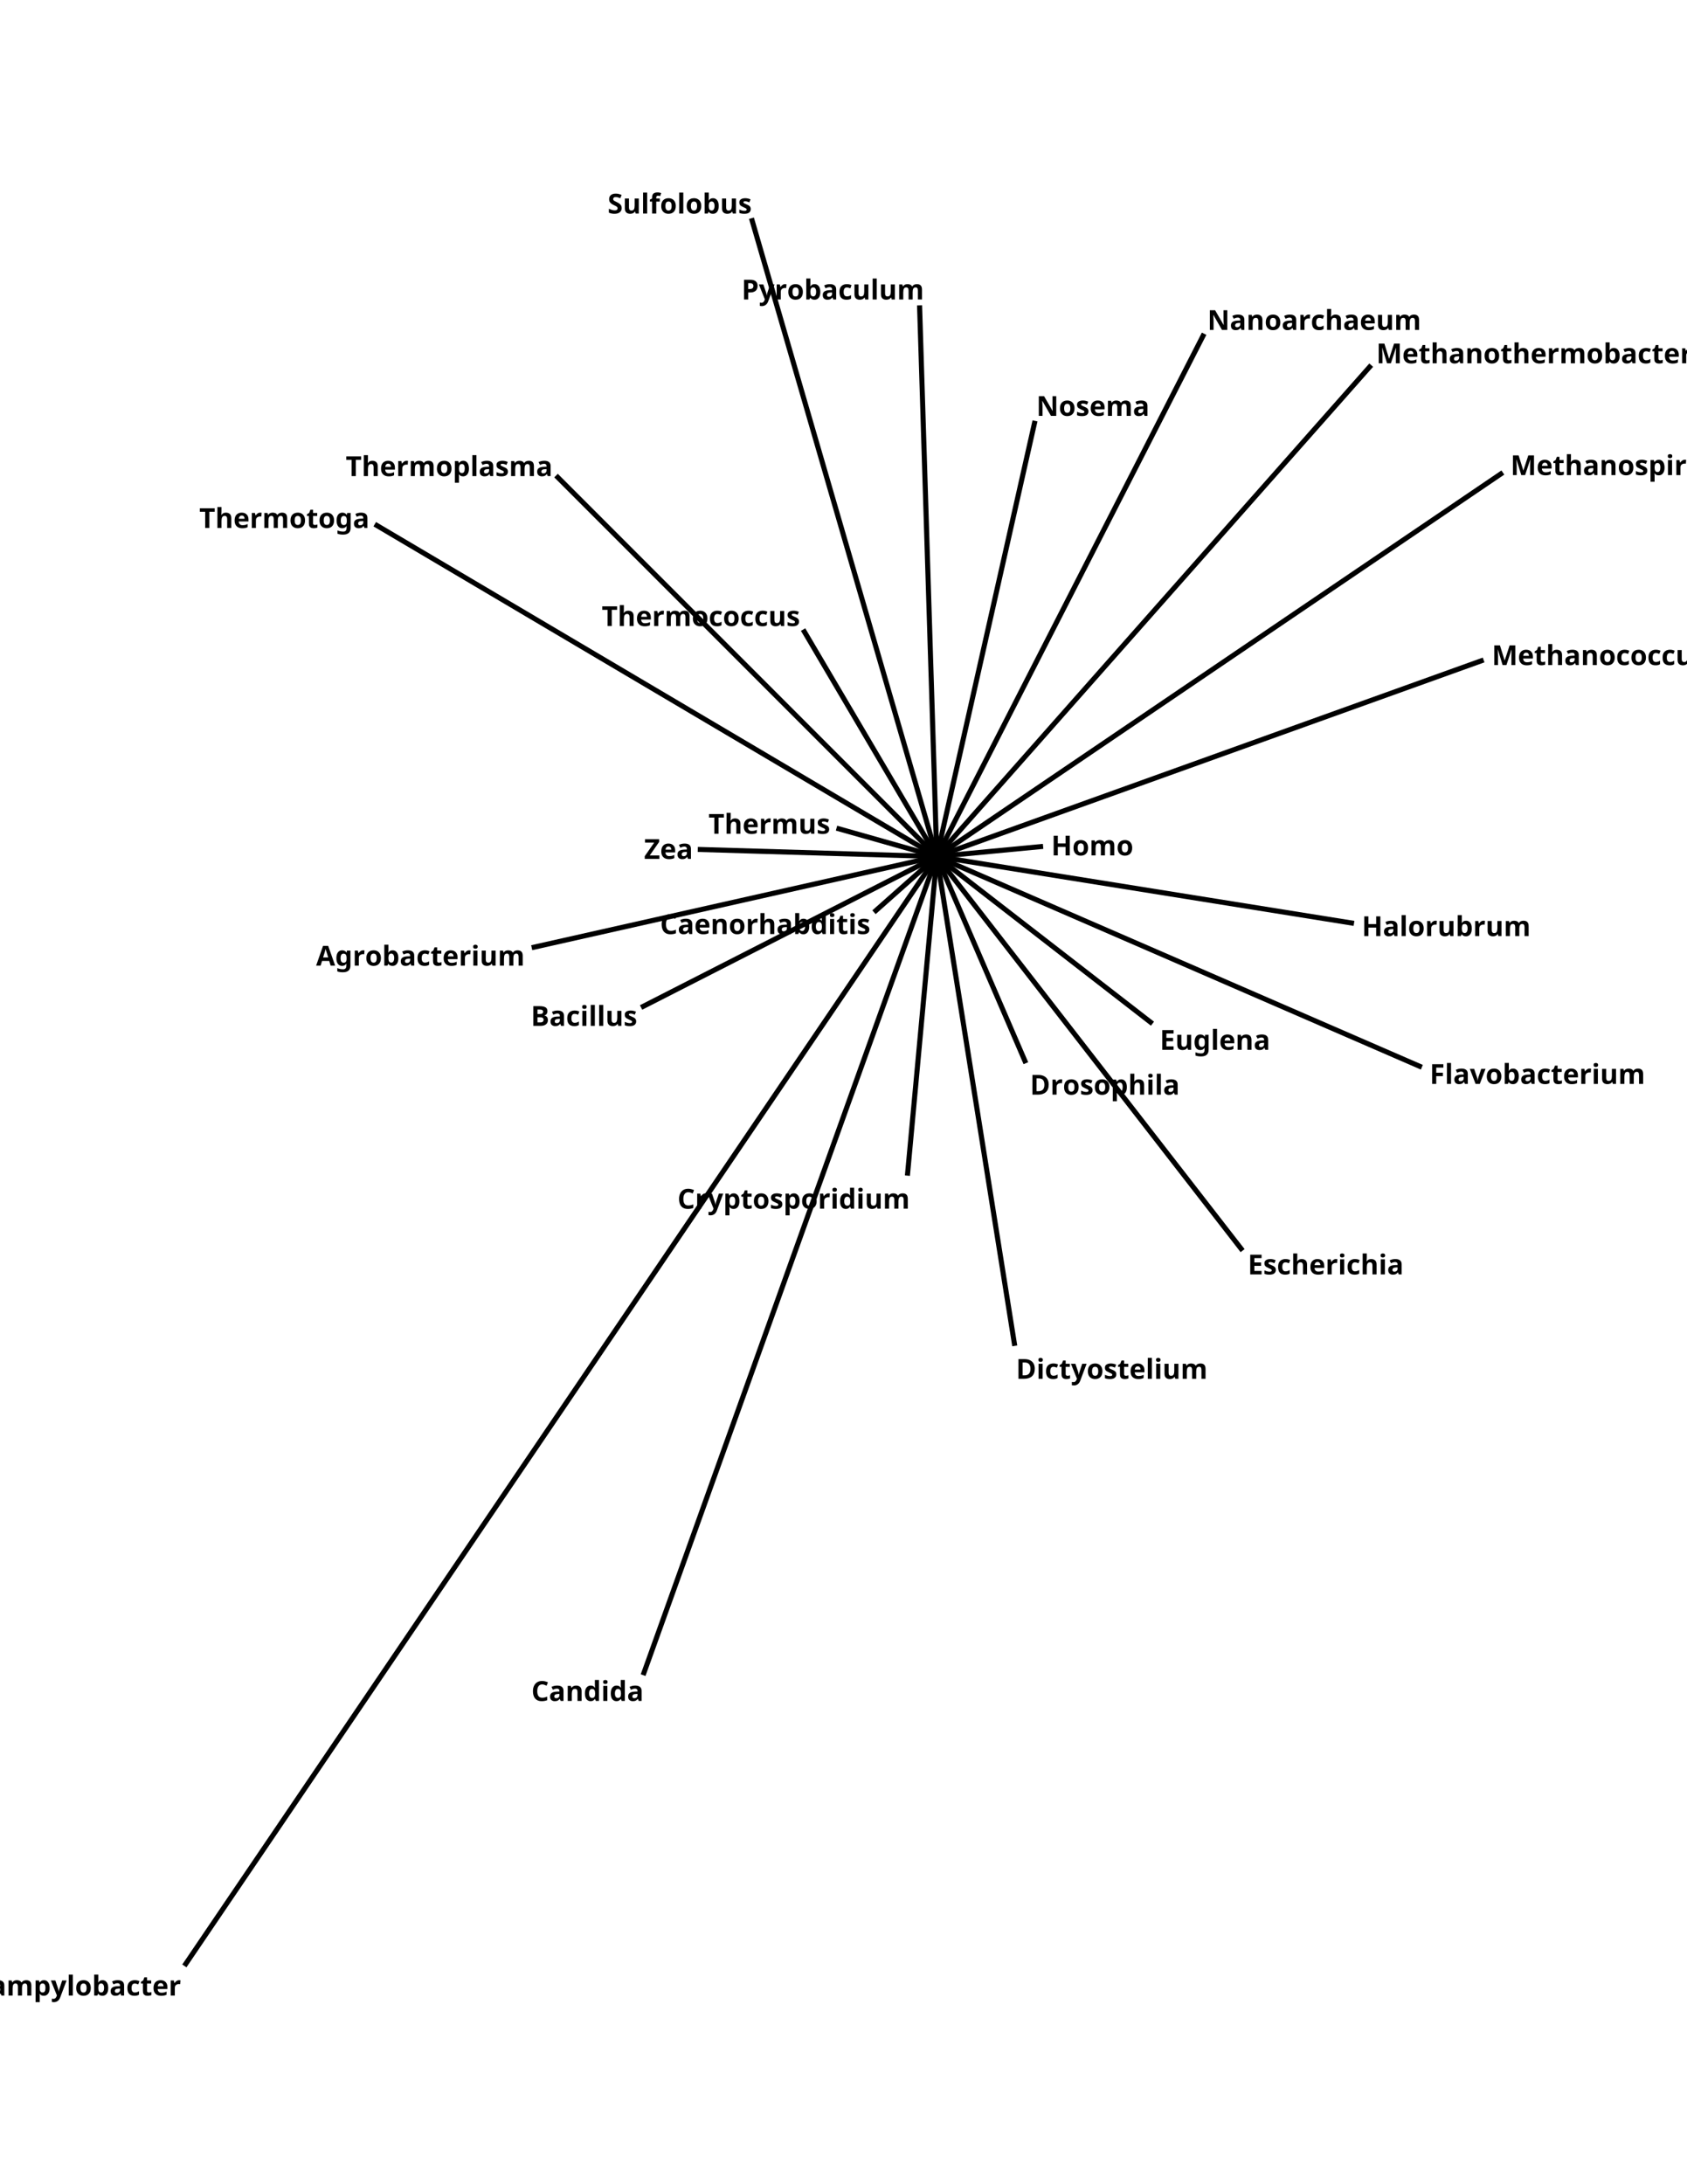 <?xml version="1.0" encoding="UTF-8"?>
<svg xmlns="http://www.w3.org/2000/svg" xmlns:xlink="http://www.w3.org/1999/xlink" width="612" height="792" viewBox="0 0 612 792">
<defs>
<g>
<g id="glyph-0-0">
<path d="M 5.266 0 L 4.75 -1.703 L 2.156 -1.703 L 1.625 0 L 0 0 L 2.516 -7.172 L 4.375 -7.172 L 6.906 0 Z M 3.875 -4.625 C 3.832 -4.738 3.785 -4.879 3.734 -5.047 C 3.68 -5.223 3.629 -5.398 3.578 -5.578 C 3.523 -5.766 3.484 -5.926 3.453 -6.062 C 3.422 -5.926 3.375 -5.758 3.312 -5.562 C 3.258 -5.363 3.207 -5.176 3.156 -5 C 3.102 -4.82 3.066 -4.695 3.047 -4.625 L 2.531 -2.969 L 4.391 -2.969 Z M 3.875 -4.625 "/>
</g>
<g id="glyph-0-1">
<path d="M 2.547 -5.562 C 3.223 -5.562 3.75 -5.297 4.125 -4.766 L 4.172 -4.766 L 4.297 -5.453 L 5.547 -5.453 L 5.547 0.016 C 5.547 0.797 5.316 1.391 4.859 1.797 C 4.398 2.203 3.719 2.406 2.812 2.406 C 2.426 2.406 2.066 2.379 1.734 2.328 C 1.41 2.285 1.094 2.203 0.781 2.078 L 0.781 0.891 C 1.457 1.172 2.164 1.312 2.906 1.312 C 3.676 1.312 4.062 0.895 4.062 0.062 L 4.062 -0.047 C 4.062 -0.148 4.066 -0.258 4.078 -0.375 C 4.086 -0.5 4.094 -0.609 4.094 -0.703 L 4.062 -0.703 C 3.875 -0.422 3.648 -0.219 3.391 -0.094 C 3.129 0.031 2.836 0.094 2.516 0.094 C 1.867 0.094 1.363 -0.148 1 -0.641 C 0.633 -1.141 0.453 -1.832 0.453 -2.719 C 0.453 -3.613 0.633 -4.312 1 -4.812 C 1.375 -5.312 1.891 -5.562 2.547 -5.562 Z M 3.016 -4.344 C 2.316 -4.344 1.969 -3.797 1.969 -2.703 C 1.969 -1.609 2.328 -1.062 3.047 -1.062 C 3.422 -1.062 3.695 -1.172 3.875 -1.391 C 4.062 -1.609 4.156 -1.988 4.156 -2.531 L 4.156 -2.703 C 4.156 -3.297 4.066 -3.719 3.891 -3.969 C 3.711 -4.219 3.422 -4.344 3.016 -4.344 Z M 3.016 -4.344 "/>
</g>
<g id="glyph-0-2">
<path d="M 3.828 -5.562 C 3.898 -5.562 3.984 -5.555 4.078 -5.547 C 4.18 -5.547 4.266 -5.535 4.328 -5.516 L 4.219 -4.125 C 4.176 -4.133 4.109 -4.145 4.016 -4.156 C 3.922 -4.164 3.844 -4.172 3.781 -4.172 C 3.531 -4.172 3.285 -4.125 3.047 -4.031 C 2.816 -3.945 2.629 -3.801 2.484 -3.594 C 2.336 -3.395 2.266 -3.125 2.266 -2.781 L 2.266 0 L 0.781 0 L 0.781 -5.453 L 1.906 -5.453 L 2.125 -4.547 L 2.203 -4.547 C 2.359 -4.816 2.578 -5.051 2.859 -5.25 C 3.141 -5.457 3.461 -5.562 3.828 -5.562 Z M 3.828 -5.562 "/>
</g>
<g id="glyph-0-3">
<path d="M 5.734 -2.734 C 5.734 -1.828 5.492 -1.129 5.016 -0.641 C 4.547 -0.148 3.898 0.094 3.078 0.094 C 2.566 0.094 2.113 -0.016 1.719 -0.234 C 1.32 -0.453 1.008 -0.77 0.781 -1.188 C 0.562 -1.613 0.453 -2.129 0.453 -2.734 C 0.453 -3.641 0.688 -4.336 1.156 -4.828 C 1.633 -5.316 2.285 -5.562 3.109 -5.562 C 3.617 -5.562 4.07 -5.453 4.469 -5.234 C 4.863 -5.016 5.172 -4.695 5.391 -4.281 C 5.617 -3.863 5.734 -3.348 5.734 -2.734 Z M 1.969 -2.734 C 1.969 -2.203 2.055 -1.797 2.234 -1.516 C 2.41 -1.234 2.695 -1.094 3.094 -1.094 C 3.488 -1.094 3.773 -1.234 3.953 -1.516 C 4.129 -1.797 4.219 -2.203 4.219 -2.734 C 4.219 -3.273 4.129 -3.68 3.953 -3.953 C 3.773 -4.223 3.488 -4.359 3.094 -4.359 C 2.695 -4.359 2.41 -4.223 2.234 -3.953 C 2.055 -3.68 1.969 -3.273 1.969 -2.734 Z M 1.969 -2.734 "/>
</g>
<g id="glyph-0-4">
<path d="M 2.266 -5.828 C 2.266 -5.617 2.258 -5.414 2.25 -5.219 C 2.238 -5.02 2.223 -4.863 2.203 -4.75 L 2.266 -4.75 C 2.41 -4.977 2.609 -5.172 2.859 -5.328 C 3.109 -5.484 3.426 -5.562 3.812 -5.562 C 4.426 -5.562 4.922 -5.32 5.297 -4.844 C 5.68 -4.363 5.875 -3.66 5.875 -2.734 C 5.875 -1.805 5.68 -1.102 5.297 -0.625 C 4.91 -0.145 4.406 0.094 3.781 0.094 C 3.383 0.094 3.066 0.023 2.828 -0.109 C 2.598 -0.254 2.41 -0.414 2.266 -0.594 L 2.172 -0.594 L 1.922 0 L 0.781 0 L 0.781 -7.594 L 2.266 -7.594 Z M 3.344 -4.375 C 2.957 -4.375 2.688 -4.254 2.531 -4.016 C 2.375 -3.773 2.285 -3.406 2.266 -2.906 L 2.266 -2.75 C 2.266 -2.219 2.344 -1.812 2.5 -1.531 C 2.656 -1.25 2.941 -1.109 3.359 -1.109 C 3.66 -1.109 3.898 -1.25 4.078 -1.531 C 4.266 -1.812 4.359 -2.223 4.359 -2.766 C 4.359 -3.297 4.266 -3.695 4.078 -3.969 C 3.898 -4.238 3.656 -4.375 3.344 -4.375 Z M 3.344 -4.375 "/>
</g>
<g id="glyph-0-5">
<path d="M 3.016 -5.562 C 3.754 -5.562 4.316 -5.406 4.703 -5.094 C 5.098 -4.781 5.297 -4.297 5.297 -3.641 L 5.297 0 L 4.25 0 L 3.953 -0.734 L 3.922 -0.734 C 3.68 -0.441 3.43 -0.227 3.172 -0.094 C 2.922 0.031 2.566 0.094 2.109 0.094 C 1.617 0.094 1.211 -0.047 0.891 -0.328 C 0.578 -0.609 0.422 -1.039 0.422 -1.625 C 0.422 -2.207 0.625 -2.633 1.031 -2.906 C 1.438 -3.188 2.047 -3.344 2.859 -3.375 L 3.812 -3.406 L 3.812 -3.641 C 3.812 -3.922 3.734 -4.129 3.578 -4.266 C 3.43 -4.398 3.223 -4.469 2.953 -4.469 C 2.691 -4.469 2.43 -4.426 2.172 -4.344 C 1.922 -4.27 1.672 -4.176 1.422 -4.062 L 0.938 -5.078 C 1.227 -5.234 1.551 -5.352 1.906 -5.438 C 2.258 -5.52 2.629 -5.562 3.016 -5.562 Z M 3.234 -2.516 C 2.754 -2.492 2.422 -2.406 2.234 -2.25 C 2.047 -2.094 1.953 -1.883 1.953 -1.625 C 1.953 -1.395 2.016 -1.227 2.141 -1.125 C 2.273 -1.031 2.453 -0.984 2.672 -0.984 C 2.992 -0.984 3.266 -1.078 3.484 -1.266 C 3.703 -1.461 3.812 -1.734 3.812 -2.078 L 3.812 -2.531 Z M 3.234 -2.516 "/>
</g>
<g id="glyph-0-6">
<path d="M 3 0.094 C 2.188 0.094 1.555 -0.129 1.109 -0.578 C 0.672 -1.023 0.453 -1.734 0.453 -2.703 C 0.453 -3.367 0.562 -3.91 0.781 -4.328 C 1.008 -4.742 1.328 -5.051 1.734 -5.25 C 2.141 -5.457 2.602 -5.562 3.125 -5.562 C 3.5 -5.562 3.82 -5.523 4.094 -5.453 C 4.375 -5.379 4.617 -5.289 4.828 -5.188 L 4.391 -4.047 C 4.16 -4.141 3.941 -4.211 3.734 -4.266 C 3.535 -4.328 3.332 -4.359 3.125 -4.359 C 2.352 -4.359 1.969 -3.805 1.969 -2.703 C 1.969 -2.16 2.066 -1.758 2.266 -1.5 C 2.473 -1.238 2.758 -1.109 3.125 -1.109 C 3.438 -1.109 3.711 -1.148 3.953 -1.234 C 4.191 -1.316 4.426 -1.43 4.656 -1.578 L 4.656 -0.312 C 4.426 -0.164 4.188 -0.062 3.938 0 C 3.688 0.062 3.375 0.094 3 0.094 Z M 3 0.094 "/>
</g>
<g id="glyph-0-7">
<path d="M 3.078 -1.094 C 3.242 -1.094 3.406 -1.109 3.562 -1.141 C 3.719 -1.172 3.867 -1.211 4.016 -1.266 L 4.016 -0.156 C 3.859 -0.082 3.66 -0.023 3.422 0.016 C 3.18 0.066 2.926 0.094 2.656 0.094 C 2.32 0.094 2.023 0.039 1.766 -0.062 C 1.516 -0.164 1.312 -0.348 1.156 -0.609 C 1.008 -0.879 0.938 -1.242 0.938 -1.703 L 0.938 -4.344 L 0.234 -4.344 L 0.234 -4.969 L 1.047 -5.469 L 1.484 -6.625 L 2.438 -6.625 L 2.438 -5.453 L 3.953 -5.453 L 3.953 -4.344 L 2.438 -4.344 L 2.438 -1.703 C 2.438 -1.504 2.492 -1.352 2.609 -1.25 C 2.734 -1.145 2.891 -1.094 3.078 -1.094 Z M 3.078 -1.094 "/>
</g>
<g id="glyph-0-8">
<path d="M 3.031 -5.562 C 3.781 -5.562 4.375 -5.344 4.812 -4.906 C 5.258 -4.477 5.484 -3.867 5.484 -3.078 L 5.484 -2.359 L 1.953 -2.359 C 1.973 -1.941 2.098 -1.613 2.328 -1.375 C 2.566 -1.133 2.895 -1.016 3.312 -1.016 C 3.664 -1.016 3.984 -1.047 4.266 -1.109 C 4.555 -1.18 4.859 -1.289 5.172 -1.438 L 5.172 -0.297 C 4.898 -0.16 4.613 -0.062 4.312 0 C 4.02 0.062 3.664 0.094 3.25 0.094 C 2.707 0.094 2.223 -0.004 1.797 -0.203 C 1.379 -0.41 1.051 -0.719 0.812 -1.125 C 0.57 -1.539 0.453 -2.062 0.453 -2.688 C 0.453 -3.332 0.555 -3.863 0.766 -4.281 C 0.984 -4.707 1.285 -5.023 1.672 -5.234 C 2.066 -5.453 2.52 -5.562 3.031 -5.562 Z M 3.047 -4.5 C 2.754 -4.5 2.516 -4.406 2.328 -4.219 C 2.141 -4.031 2.023 -3.738 1.984 -3.344 L 4.078 -3.344 C 4.066 -3.676 3.977 -3.953 3.812 -4.172 C 3.645 -4.391 3.391 -4.5 3.047 -4.5 Z M 3.047 -4.5 "/>
</g>
<g id="glyph-0-9">
<path d="M 1.531 -7.594 C 1.75 -7.594 1.938 -7.539 2.094 -7.438 C 2.258 -7.344 2.344 -7.156 2.344 -6.875 C 2.344 -6.594 2.258 -6.398 2.094 -6.297 C 1.938 -6.191 1.75 -6.141 1.531 -6.141 C 1.301 -6.141 1.109 -6.191 0.953 -6.297 C 0.797 -6.398 0.719 -6.594 0.719 -6.875 C 0.719 -7.156 0.797 -7.344 0.953 -7.438 C 1.109 -7.539 1.301 -7.594 1.531 -7.594 Z M 2.266 -5.453 L 2.266 0 L 0.781 0 L 0.781 -5.453 Z M 2.266 -5.453 "/>
</g>
<g id="glyph-0-10">
<path d="M 5.797 -5.453 L 5.797 0 L 4.656 0 L 4.453 -0.703 L 4.375 -0.703 C 4.195 -0.422 3.957 -0.219 3.656 -0.094 C 3.352 0.031 3.031 0.094 2.688 0.094 C 2.102 0.094 1.633 -0.062 1.281 -0.375 C 0.926 -0.688 0.75 -1.195 0.75 -1.906 L 0.75 -5.453 L 2.234 -5.453 L 2.234 -2.266 C 2.234 -1.879 2.301 -1.586 2.438 -1.391 C 2.582 -1.191 2.812 -1.094 3.125 -1.094 C 3.57 -1.094 3.879 -1.242 4.047 -1.547 C 4.211 -1.859 4.297 -2.305 4.297 -2.891 L 4.297 -5.453 Z M 5.797 -5.453 "/>
</g>
<g id="glyph-0-11">
<path d="M 7.188 -5.562 C 7.812 -5.562 8.281 -5.398 8.594 -5.078 C 8.906 -4.766 9.062 -4.258 9.062 -3.562 L 9.062 0 L 7.578 0 L 7.578 -3.188 C 7.578 -3.977 7.305 -4.375 6.766 -4.375 C 6.367 -4.375 6.086 -4.234 5.922 -3.953 C 5.754 -3.672 5.672 -3.266 5.672 -2.734 L 5.672 0 L 4.188 0 L 4.188 -3.188 C 4.188 -3.977 3.91 -4.375 3.359 -4.375 C 2.941 -4.375 2.656 -4.219 2.5 -3.906 C 2.344 -3.594 2.266 -3.145 2.266 -2.562 L 2.266 0 L 0.781 0 L 0.781 -5.453 L 1.922 -5.453 L 2.125 -4.766 L 2.203 -4.766 C 2.367 -5.047 2.594 -5.25 2.875 -5.375 C 3.164 -5.5 3.473 -5.562 3.797 -5.562 C 4.191 -5.562 4.531 -5.492 4.812 -5.359 C 5.094 -5.234 5.305 -5.035 5.453 -4.766 L 5.578 -4.766 C 5.742 -5.047 5.973 -5.25 6.266 -5.375 C 6.566 -5.5 6.875 -5.562 7.188 -5.562 Z M 7.188 -5.562 "/>
</g>
<g id="glyph-0-12">
<path d="M 3.125 -7.141 C 4.07 -7.141 4.789 -7.004 5.281 -6.734 C 5.77 -6.473 6.016 -6.004 6.016 -5.328 C 6.016 -4.922 5.914 -4.578 5.719 -4.297 C 5.531 -4.016 5.258 -3.848 4.906 -3.797 L 4.906 -3.734 C 5.145 -3.691 5.359 -3.609 5.547 -3.484 C 5.742 -3.367 5.898 -3.195 6.016 -2.969 C 6.129 -2.738 6.188 -2.438 6.188 -2.062 C 6.188 -1.414 5.953 -0.91 5.484 -0.547 C 5.023 -0.18 4.383 0 3.562 0 L 0.906 0 L 0.906 -7.141 Z M 3.297 -4.312 C 3.734 -4.312 4.035 -4.379 4.203 -4.516 C 4.367 -4.66 4.453 -4.863 4.453 -5.125 C 4.453 -5.406 4.352 -5.602 4.156 -5.719 C 3.957 -5.844 3.641 -5.906 3.203 -5.906 L 2.406 -5.906 L 2.406 -4.312 Z M 2.406 -3.109 L 2.406 -1.25 L 3.406 -1.25 C 3.852 -1.25 4.164 -1.336 4.344 -1.516 C 4.531 -1.691 4.625 -1.926 4.625 -2.219 C 4.625 -2.488 4.531 -2.703 4.344 -2.859 C 4.156 -3.023 3.82 -3.109 3.344 -3.109 Z M 2.406 -3.109 "/>
</g>
<g id="glyph-0-13">
<path d="M 2.266 0 L 0.781 0 L 0.781 -7.594 L 2.266 -7.594 Z M 2.266 0 "/>
</g>
<g id="glyph-0-14">
<path d="M 4.594 -1.625 C 4.594 -1.07 4.395 -0.645 4 -0.344 C 3.613 -0.051 3.035 0.094 2.266 0.094 C 1.879 0.094 1.551 0.066 1.281 0.016 C 1.008 -0.023 0.734 -0.102 0.453 -0.219 L 0.453 -1.453 C 0.754 -1.316 1.07 -1.203 1.406 -1.109 C 1.75 -1.023 2.051 -0.984 2.312 -0.984 C 2.602 -0.984 2.812 -1.023 2.938 -1.109 C 3.062 -1.203 3.125 -1.316 3.125 -1.453 C 3.125 -1.547 3.098 -1.629 3.047 -1.703 C 2.992 -1.773 2.883 -1.859 2.719 -1.953 C 2.551 -2.047 2.289 -2.164 1.938 -2.312 C 1.602 -2.469 1.32 -2.613 1.094 -2.75 C 0.875 -2.895 0.711 -3.066 0.609 -3.266 C 0.504 -3.473 0.453 -3.734 0.453 -4.047 C 0.453 -4.547 0.645 -4.922 1.031 -5.172 C 1.426 -5.43 1.953 -5.562 2.609 -5.562 C 2.953 -5.562 3.273 -5.523 3.578 -5.453 C 3.891 -5.391 4.207 -5.281 4.531 -5.125 L 4.078 -4.062 C 3.816 -4.176 3.562 -4.27 3.312 -4.344 C 3.07 -4.414 2.832 -4.453 2.594 -4.453 C 2.156 -4.453 1.938 -4.332 1.938 -4.094 C 1.938 -4.008 1.961 -3.93 2.016 -3.859 C 2.066 -3.797 2.176 -3.723 2.344 -3.641 C 2.508 -3.555 2.75 -3.445 3.062 -3.312 C 3.383 -3.188 3.656 -3.055 3.875 -2.922 C 4.102 -2.785 4.281 -2.613 4.406 -2.406 C 4.531 -2.207 4.594 -1.945 4.594 -1.625 Z M 4.594 -1.625 "/>
</g>
<g id="glyph-0-15">
<path d="M 3.938 -5.984 C 3.352 -5.984 2.906 -5.766 2.594 -5.328 C 2.289 -4.898 2.141 -4.305 2.141 -3.547 C 2.141 -2.785 2.281 -2.195 2.562 -1.781 C 2.844 -1.363 3.301 -1.156 3.938 -1.156 C 4.227 -1.156 4.516 -1.188 4.797 -1.25 C 5.086 -1.32 5.406 -1.422 5.75 -1.547 L 5.75 -0.266 C 5.438 -0.141 5.125 -0.051 4.812 0 C 4.508 0.062 4.172 0.094 3.797 0.094 C 3.055 0.094 2.445 -0.055 1.969 -0.359 C 1.5 -0.66 1.148 -1.082 0.922 -1.625 C 0.691 -2.176 0.578 -2.82 0.578 -3.562 C 0.578 -4.281 0.707 -4.914 0.969 -5.469 C 1.227 -6.02 1.602 -6.453 2.094 -6.766 C 2.594 -7.078 3.207 -7.234 3.938 -7.234 C 4.281 -7.234 4.629 -7.188 4.984 -7.094 C 5.348 -7.008 5.691 -6.891 6.016 -6.734 L 5.531 -5.516 C 5.258 -5.641 4.988 -5.75 4.719 -5.844 C 4.445 -5.938 4.188 -5.984 3.938 -5.984 Z M 3.938 -5.984 "/>
</g>
<g id="glyph-0-16">
<path d="M 3.875 -5.562 C 4.469 -5.562 4.938 -5.398 5.281 -5.078 C 5.633 -4.766 5.812 -4.258 5.812 -3.562 L 5.812 0 L 4.328 0 L 4.328 -3.188 C 4.328 -3.582 4.254 -3.879 4.109 -4.078 C 3.973 -4.273 3.754 -4.375 3.453 -4.375 C 2.992 -4.375 2.68 -4.219 2.516 -3.906 C 2.348 -3.594 2.266 -3.145 2.266 -2.562 L 2.266 0 L 0.781 0 L 0.781 -5.453 L 1.922 -5.453 L 2.125 -4.766 L 2.203 -4.766 C 2.367 -5.047 2.602 -5.25 2.906 -5.375 C 3.219 -5.5 3.539 -5.562 3.875 -5.562 Z M 3.875 -5.562 "/>
</g>
<g id="glyph-0-17">
<path d="M 2.266 -6.047 C 2.266 -5.785 2.254 -5.531 2.234 -5.281 C 2.223 -5.031 2.211 -4.859 2.203 -4.766 L 2.281 -4.766 C 2.457 -5.047 2.68 -5.25 2.953 -5.375 C 3.223 -5.5 3.523 -5.562 3.859 -5.562 C 4.453 -5.562 4.926 -5.398 5.281 -5.078 C 5.633 -4.766 5.812 -4.258 5.812 -3.562 L 5.812 0 L 4.328 0 L 4.328 -3.188 C 4.328 -3.977 4.035 -4.375 3.453 -4.375 C 3.004 -4.375 2.691 -4.219 2.516 -3.906 C 2.348 -3.594 2.266 -3.145 2.266 -2.562 L 2.266 0 L 0.781 0 L 0.781 -7.594 L 2.266 -7.594 Z M 2.266 -6.047 "/>
</g>
<g id="glyph-0-18">
<path d="M 2.516 0.094 C 1.898 0.094 1.398 -0.141 1.016 -0.609 C 0.641 -1.086 0.453 -1.789 0.453 -2.719 C 0.453 -3.656 0.645 -4.363 1.031 -4.844 C 1.414 -5.32 1.922 -5.562 2.547 -5.562 C 2.941 -5.562 3.266 -5.484 3.516 -5.328 C 3.773 -5.172 3.977 -4.984 4.125 -4.766 L 4.172 -4.766 C 4.148 -4.867 4.125 -5.02 4.094 -5.219 C 4.07 -5.426 4.062 -5.633 4.062 -5.844 L 4.062 -7.594 L 5.547 -7.594 L 5.547 0 L 4.406 0 L 4.125 -0.703 L 4.062 -0.703 C 3.914 -0.484 3.719 -0.297 3.469 -0.141 C 3.219 0.016 2.898 0.094 2.516 0.094 Z M 3.031 -1.094 C 3.445 -1.094 3.738 -1.211 3.906 -1.453 C 4.07 -1.691 4.156 -2.055 4.156 -2.547 L 4.156 -2.703 C 4.156 -3.242 4.07 -3.648 3.906 -3.922 C 3.75 -4.203 3.453 -4.344 3.016 -4.344 C 2.68 -4.344 2.422 -4.203 2.234 -3.922 C 2.047 -3.641 1.953 -3.234 1.953 -2.703 C 1.953 -2.172 2.047 -1.77 2.234 -1.5 C 2.422 -1.227 2.688 -1.094 3.031 -1.094 Z M 3.031 -1.094 "/>
</g>
<g id="glyph-0-19">
<path d="M 3.812 -5.562 C 4.426 -5.562 4.922 -5.32 5.297 -4.844 C 5.68 -4.363 5.875 -3.66 5.875 -2.734 C 5.875 -1.805 5.676 -1.102 5.281 -0.625 C 4.895 -0.145 4.395 0.094 3.781 0.094 C 3.383 0.094 3.066 0.023 2.828 -0.109 C 2.598 -0.254 2.41 -0.414 2.266 -0.594 L 2.188 -0.594 C 2.238 -0.32 2.266 -0.055 2.266 0.203 L 2.266 2.406 L 0.781 2.406 L 0.781 -5.453 L 1.984 -5.453 L 2.203 -4.75 L 2.266 -4.75 C 2.41 -4.969 2.609 -5.156 2.859 -5.312 C 3.109 -5.477 3.426 -5.562 3.812 -5.562 Z M 3.344 -4.375 C 2.957 -4.375 2.688 -4.254 2.531 -4.016 C 2.375 -3.773 2.285 -3.406 2.266 -2.906 L 2.266 -2.75 C 2.266 -2.219 2.344 -1.812 2.5 -1.531 C 2.656 -1.25 2.941 -1.109 3.359 -1.109 C 3.703 -1.109 3.953 -1.25 4.109 -1.531 C 4.273 -1.812 4.359 -2.223 4.359 -2.766 C 4.359 -3.836 4.02 -4.375 3.344 -4.375 Z M 3.344 -4.375 "/>
</g>
<g id="glyph-0-20">
<path d="M 0 -5.453 L 1.625 -5.453 L 2.656 -2.391 C 2.707 -2.242 2.742 -2.094 2.766 -1.938 C 2.797 -1.781 2.82 -1.613 2.844 -1.438 L 2.875 -1.438 C 2.895 -1.613 2.922 -1.781 2.953 -1.938 C 2.992 -2.094 3.035 -2.242 3.078 -2.391 L 4.094 -5.453 L 5.688 -5.453 L 3.375 0.703 C 3.164 1.266 2.863 1.688 2.469 1.969 C 2.07 2.258 1.613 2.406 1.094 2.406 C 0.926 2.406 0.781 2.395 0.656 2.375 C 0.539 2.352 0.438 2.332 0.344 2.312 L 0.344 1.141 C 0.414 1.148 0.504 1.16 0.609 1.172 C 0.711 1.191 0.82 1.203 0.938 1.203 C 1.25 1.203 1.492 1.102 1.672 0.906 C 1.859 0.719 1.992 0.492 2.078 0.234 L 2.172 -0.047 Z M 0 -5.453 "/>
</g>
<g id="glyph-0-21">
<path d="M 6.812 -3.641 C 6.812 -2.43 6.469 -1.52 5.781 -0.906 C 5.102 -0.301 4.148 0 2.922 0 L 0.906 0 L 0.906 -7.141 L 3.141 -7.141 C 3.891 -7.141 4.535 -7.004 5.078 -6.734 C 5.629 -6.473 6.055 -6.082 6.359 -5.562 C 6.66 -5.051 6.812 -4.41 6.812 -3.641 Z M 5.25 -3.594 C 5.25 -4.395 5.07 -4.977 4.719 -5.344 C 4.375 -5.719 3.875 -5.906 3.219 -5.906 L 2.406 -5.906 L 2.406 -1.25 L 3.062 -1.25 C 4.52 -1.25 5.25 -2.031 5.25 -3.594 Z M 5.25 -3.594 "/>
</g>
<g id="glyph-0-22">
<path d="M 5.016 0 L 0.906 0 L 0.906 -7.141 L 5.016 -7.141 L 5.016 -5.906 L 2.406 -5.906 L 2.406 -4.328 L 4.828 -4.328 L 4.828 -3.094 L 2.406 -3.094 L 2.406 -1.25 L 5.016 -1.25 Z M 5.016 0 "/>
</g>
<g id="glyph-0-23">
<path d="M 2.391 0 L 0.906 0 L 0.906 -7.141 L 4.984 -7.141 L 4.984 -5.906 L 2.391 -5.906 L 2.391 -4.062 L 4.812 -4.062 L 4.812 -2.812 L 2.391 -2.812 Z M 2.391 0 "/>
</g>
<g id="glyph-0-24">
<path d="M 2.078 0 L 0 -5.453 L 1.562 -5.453 L 2.609 -2.344 C 2.672 -2.156 2.719 -1.961 2.75 -1.766 C 2.789 -1.566 2.812 -1.391 2.812 -1.234 L 2.859 -1.234 C 2.879 -1.586 2.953 -1.957 3.078 -2.344 L 4.125 -5.453 L 5.688 -5.453 L 3.609 0 Z M 2.078 0 "/>
</g>
<g id="glyph-0-25">
<path d="M 6.75 0 L 5.234 0 L 5.234 -3.078 L 2.406 -3.078 L 2.406 0 L 0.906 0 L 0.906 -7.141 L 2.406 -7.141 L 2.406 -4.344 L 5.234 -4.344 L 5.234 -7.141 L 6.75 -7.141 Z M 6.75 0 "/>
</g>
<g id="glyph-0-26">
<path d="M 3.922 0 L 2.203 -5.594 L 2.156 -5.594 C 2.164 -5.469 2.176 -5.27 2.188 -5 C 2.195 -4.727 2.207 -4.441 2.219 -4.141 C 2.238 -3.836 2.25 -3.562 2.25 -3.312 L 2.25 0 L 0.906 0 L 0.906 -7.141 L 2.953 -7.141 L 4.656 -1.688 L 4.688 -1.688 L 6.469 -7.141 L 8.531 -7.141 L 8.531 0 L 7.125 0 L 7.125 -3.375 C 7.125 -3.602 7.129 -3.863 7.141 -4.156 C 7.148 -4.445 7.16 -4.723 7.172 -4.984 C 7.18 -5.254 7.188 -5.457 7.188 -5.594 L 7.156 -5.594 L 5.312 0 Z M 3.922 0 "/>
</g>
<g id="glyph-0-27">
<path d="M 7.234 0 L 5.312 0 L 2.203 -5.406 L 2.156 -5.406 C 2.176 -5.062 2.191 -4.719 2.203 -4.375 C 2.223 -4.039 2.238 -3.703 2.25 -3.359 L 2.25 0 L 0.906 0 L 0.906 -7.141 L 2.812 -7.141 L 5.906 -1.797 L 5.938 -1.797 C 5.938 -2.129 5.926 -2.457 5.906 -2.781 C 5.895 -3.102 5.883 -3.43 5.875 -3.766 L 5.875 -7.141 L 7.234 -7.141 Z M 7.234 0 "/>
</g>
<g id="glyph-0-28">
<path d="M 3.188 -7.141 C 4.102 -7.141 4.77 -6.941 5.188 -6.547 C 5.613 -6.148 5.828 -5.602 5.828 -4.906 C 5.828 -4.5 5.738 -4.113 5.562 -3.75 C 5.395 -3.383 5.109 -3.094 4.703 -2.875 C 4.297 -2.656 3.75 -2.547 3.062 -2.547 L 2.406 -2.547 L 2.406 0 L 0.906 0 L 0.906 -7.141 Z M 3.094 -5.906 L 2.406 -5.906 L 2.406 -3.781 L 2.906 -3.781 C 3.332 -3.781 3.672 -3.863 3.922 -4.031 C 4.172 -4.207 4.297 -4.484 4.297 -4.859 C 4.297 -5.555 3.895 -5.906 3.094 -5.906 Z M 3.094 -5.906 "/>
</g>
<g id="glyph-0-29">
<path d="M 5.109 -1.984 C 5.109 -1.348 4.879 -0.844 4.422 -0.469 C 3.961 -0.094 3.316 0.094 2.484 0.094 C 1.723 0.094 1.047 -0.047 0.453 -0.328 L 0.453 -1.734 C 0.797 -1.586 1.148 -1.453 1.516 -1.328 C 1.879 -1.211 2.238 -1.156 2.594 -1.156 C 2.969 -1.156 3.234 -1.223 3.391 -1.359 C 3.547 -1.504 3.625 -1.688 3.625 -1.906 C 3.625 -2.094 3.562 -2.25 3.438 -2.375 C 3.32 -2.5 3.16 -2.613 2.953 -2.719 C 2.742 -2.832 2.504 -2.953 2.234 -3.078 C 2.066 -3.16 1.883 -3.254 1.688 -3.359 C 1.5 -3.473 1.316 -3.609 1.141 -3.766 C 0.961 -3.93 0.816 -4.129 0.703 -4.359 C 0.598 -4.598 0.547 -4.879 0.547 -5.203 C 0.547 -5.848 0.758 -6.348 1.188 -6.703 C 1.625 -7.055 2.211 -7.234 2.953 -7.234 C 3.328 -7.234 3.68 -7.191 4.016 -7.109 C 4.359 -7.023 4.711 -6.898 5.078 -6.734 L 4.594 -5.562 C 4.258 -5.695 3.961 -5.801 3.703 -5.875 C 3.441 -5.945 3.176 -5.984 2.906 -5.984 C 2.625 -5.984 2.406 -5.914 2.25 -5.781 C 2.094 -5.645 2.016 -5.473 2.016 -5.266 C 2.016 -5.004 2.129 -4.801 2.359 -4.656 C 2.586 -4.508 2.926 -4.332 3.375 -4.125 C 3.738 -3.945 4.047 -3.766 4.297 -3.578 C 4.555 -3.391 4.754 -3.172 4.891 -2.922 C 5.035 -2.672 5.109 -2.359 5.109 -1.984 Z M 5.109 -1.984 "/>
</g>
<g id="glyph-0-30">
<path d="M 3.797 -4.344 L 2.516 -4.344 L 2.516 0 L 1.016 0 L 1.016 -4.344 L 0.203 -4.344 L 0.203 -5.062 L 1.016 -5.453 L 1.016 -5.859 C 1.016 -6.328 1.094 -6.688 1.25 -6.938 C 1.406 -7.195 1.629 -7.379 1.922 -7.484 C 2.211 -7.598 2.555 -7.656 2.953 -7.656 C 3.242 -7.656 3.504 -7.629 3.734 -7.578 C 3.973 -7.535 4.164 -7.484 4.312 -7.422 L 3.938 -6.328 C 3.82 -6.359 3.695 -6.391 3.562 -6.422 C 3.438 -6.453 3.285 -6.469 3.109 -6.469 C 2.898 -6.469 2.75 -6.406 2.656 -6.281 C 2.562 -6.156 2.516 -5.992 2.516 -5.797 L 2.516 -5.453 L 3.797 -5.453 Z M 3.797 -4.344 "/>
</g>
<g id="glyph-0-31">
<path d="M 3.656 0 L 2.141 0 L 2.141 -5.875 L 0.203 -5.875 L 0.203 -7.141 L 5.594 -7.141 L 5.594 -5.875 L 3.656 -5.875 Z M 3.656 0 "/>
</g>
<g id="glyph-0-32">
<path d="M 5.547 0 L 0.234 0 L 0.234 -0.984 L 3.656 -5.891 L 0.328 -5.891 L 0.328 -7.141 L 5.453 -7.141 L 5.453 -6.156 L 2.047 -1.25 L 5.547 -1.25 Z M 5.547 0 "/>
</g>
</g>
</defs>
<path fill="none" stroke-width="0.005" stroke-linecap="butt" stroke-linejoin="miter" stroke="rgb(0%, 0%, 0%)" stroke-opacity="1" stroke-miterlimit="10" d="M 0.14 0.043 L 0.54 -0.047 " transform="matrix(367.369, 0, 0, 367.369, 141.458, 327.843)"/>
<path fill="none" stroke-width="0.005" stroke-linecap="butt" stroke-linejoin="miter" stroke="rgb(0%, 0%, 0%)" stroke-opacity="1" stroke-miterlimit="10" d="M 0.248 0.102 L 0.54 -0.047 " transform="matrix(367.369, 0, 0, 367.369, 141.458, 327.843)"/>
<path fill="none" stroke-width="0.005" stroke-linecap="butt" stroke-linejoin="miter" stroke="rgb(0%, 0%, 0%)" stroke-opacity="1" stroke-miterlimit="10" d="M 0.478 0.008 L 0.54 -0.047 " transform="matrix(367.369, 0, 0, 367.369, 141.458, 327.843)"/>
<path fill="none" stroke-width="0.005" stroke-linecap="butt" stroke-linejoin="miter" stroke="rgb(0%, 0%, 0%)" stroke-opacity="1" stroke-miterlimit="10" d="M -0.203 1.048 L 0.54 -0.047 " transform="matrix(367.369, 0, 0, 367.369, 141.458, 327.843)"/>
<path fill="none" stroke-width="0.005" stroke-linecap="butt" stroke-linejoin="miter" stroke="rgb(0%, 0%, 0%)" stroke-opacity="1" stroke-miterlimit="10" d="M 0.25 0.761 L 0.54 -0.047 " transform="matrix(367.369, 0, 0, 367.369, 141.458, 327.843)"/>
<path fill="none" stroke-width="0.005" stroke-linecap="butt" stroke-linejoin="miter" stroke="rgb(0%, 0%, 0%)" stroke-opacity="1" stroke-miterlimit="10" d="M 0.511 0.268 L 0.54 -0.047 " transform="matrix(367.369, 0, 0, 367.369, 141.458, 327.843)"/>
<path fill="none" stroke-width="0.005" stroke-linecap="butt" stroke-linejoin="miter" stroke="rgb(0%, 0%, 0%)" stroke-opacity="1" stroke-miterlimit="10" d="M 0.617 0.436 L 0.54 -0.047 " transform="matrix(367.369, 0, 0, 367.369, 141.458, 327.843)"/>
<path fill="none" stroke-width="0.005" stroke-linecap="butt" stroke-linejoin="miter" stroke="rgb(0%, 0%, 0%)" stroke-opacity="1" stroke-miterlimit="10" d="M 0.628 0.157 L 0.54 -0.047 " transform="matrix(367.369, 0, 0, 367.369, 141.458, 327.843)"/>
<path fill="none" stroke-width="0.005" stroke-linecap="butt" stroke-linejoin="miter" stroke="rgb(0%, 0%, 0%)" stroke-opacity="1" stroke-miterlimit="10" d="M 0.842 0.342 L 0.54 -0.047 " transform="matrix(367.369, 0, 0, 367.369, 141.458, 327.843)"/>
<path fill="none" stroke-width="0.005" stroke-linecap="butt" stroke-linejoin="miter" stroke="rgb(0%, 0%, 0%)" stroke-opacity="1" stroke-miterlimit="10" d="M 0.753 0.118 L 0.54 -0.047 " transform="matrix(367.369, 0, 0, 367.369, 141.458, 327.843)"/>
<path fill="none" stroke-width="0.005" stroke-linecap="butt" stroke-linejoin="miter" stroke="rgb(0%, 0%, 0%)" stroke-opacity="1" stroke-miterlimit="10" d="M 1.019 0.161 L 0.54 -0.047 " transform="matrix(367.369, 0, 0, 367.369, 141.458, 327.843)"/>
<path fill="none" stroke-width="0.005" stroke-linecap="butt" stroke-linejoin="miter" stroke="rgb(0%, 0%, 0%)" stroke-opacity="1" stroke-miterlimit="10" d="M 0.952 0.019 L 0.54 -0.047 " transform="matrix(367.369, 0, 0, 367.369, 141.458, 327.843)"/>
<path fill="none" stroke-width="0.005" stroke-linecap="butt" stroke-linejoin="miter" stroke="rgb(0%, 0%, 0%)" stroke-opacity="1" stroke-miterlimit="10" d="M 0.645 -0.057 L 0.54 -0.047 " transform="matrix(367.369, 0, 0, 367.369, 141.458, 327.843)"/>
<path fill="none" stroke-width="0.005" stroke-linecap="butt" stroke-linejoin="miter" stroke="rgb(0%, 0%, 0%)" stroke-opacity="1" stroke-miterlimit="10" d="M 1.08 -0.241 L 0.54 -0.047 " transform="matrix(367.369, 0, 0, 367.369, 141.458, 327.843)"/>
<path fill="none" stroke-width="0.005" stroke-linecap="butt" stroke-linejoin="miter" stroke="rgb(0%, 0%, 0%)" stroke-opacity="1" stroke-miterlimit="10" d="M 1.099 -0.426 L 0.54 -0.047 " transform="matrix(367.369, 0, 0, 367.369, 141.458, 327.843)"/>
<path fill="none" stroke-width="0.005" stroke-linecap="butt" stroke-linejoin="miter" stroke="rgb(0%, 0%, 0%)" stroke-opacity="1" stroke-miterlimit="10" d="M 0.969 -0.532 L 0.54 -0.047 " transform="matrix(367.369, 0, 0, 367.369, 141.458, 327.843)"/>
<path fill="none" stroke-width="0.005" stroke-linecap="butt" stroke-linejoin="miter" stroke="rgb(0%, 0%, 0%)" stroke-opacity="1" stroke-miterlimit="10" d="M 0.804 -0.563 L 0.54 -0.047 " transform="matrix(367.369, 0, 0, 367.369, 141.458, 327.843)"/>
<path fill="none" stroke-width="0.005" stroke-linecap="butt" stroke-linejoin="miter" stroke="rgb(0%, 0%, 0%)" stroke-opacity="1" stroke-miterlimit="10" d="M 0.637 -0.477 L 0.54 -0.047 " transform="matrix(367.369, 0, 0, 367.369, 141.458, 327.843)"/>
<path fill="none" stroke-width="0.005" stroke-linecap="butt" stroke-linejoin="miter" stroke="rgb(0%, 0%, 0%)" stroke-opacity="1" stroke-miterlimit="10" d="M 0.523 -0.591 L 0.54 -0.047 " transform="matrix(367.369, 0, 0, 367.369, 141.458, 327.843)"/>
<path fill="none" stroke-width="0.005" stroke-linecap="butt" stroke-linejoin="miter" stroke="rgb(0%, 0%, 0%)" stroke-opacity="1" stroke-miterlimit="10" d="M 0.357 -0.677 L 0.54 -0.047 " transform="matrix(367.369, 0, 0, 367.369, 141.458, 327.843)"/>
<path fill="none" stroke-width="0.005" stroke-linecap="butt" stroke-linejoin="miter" stroke="rgb(0%, 0%, 0%)" stroke-opacity="1" stroke-miterlimit="10" d="M 0.408 -0.271 L 0.54 -0.047 " transform="matrix(367.369, 0, 0, 367.369, 141.458, 327.843)"/>
<path fill="none" stroke-width="0.005" stroke-linecap="butt" stroke-linejoin="miter" stroke="rgb(0%, 0%, 0%)" stroke-opacity="1" stroke-miterlimit="10" d="M 0.164 -0.423 L 0.54 -0.047 " transform="matrix(367.369, 0, 0, 367.369, 141.458, 327.843)"/>
<path fill="none" stroke-width="0.005" stroke-linecap="butt" stroke-linejoin="miter" stroke="rgb(0%, 0%, 0%)" stroke-opacity="1" stroke-miterlimit="10" d="M -0.015 -0.375 L 0.54 -0.047 " transform="matrix(367.369, 0, 0, 367.369, 141.458, 327.843)"/>
<path fill="none" stroke-width="0.005" stroke-linecap="butt" stroke-linejoin="miter" stroke="rgb(0%, 0%, 0%)" stroke-opacity="1" stroke-miterlimit="10" d="M 0.441 -0.075 L 0.54 -0.047 " transform="matrix(367.369, 0, 0, 367.369, 141.458, 327.843)"/>
<path fill="none" stroke-width="0.005" stroke-linecap="butt" stroke-linejoin="miter" stroke="rgb(0%, 0%, 0%)" stroke-opacity="1" stroke-miterlimit="10" d="M 0.304 -0.054 L 0.54 -0.047 " transform="matrix(367.369, 0, 0, 367.369, 141.458, 327.843)"/>
<g fill="rgb(0%, 0%, 0%)" fill-opacity="1">
<use xlink:href="#glyph-0-0" x="114.68" y="350.148"/>
<use xlink:href="#glyph-0-1" x="121.58" y="350.148"/>
<use xlink:href="#glyph-0-2" x="127.91" y="350.148"/>
<use xlink:href="#glyph-0-3" x="132.45" y="350.148"/>
<use xlink:href="#glyph-0-4" x="138.64" y="350.148"/>
<use xlink:href="#glyph-0-5" x="144.97" y="350.148"/>
<use xlink:href="#glyph-0-6" x="151.01" y="350.148"/>
<use xlink:href="#glyph-0-7" x="156.15" y="350.148"/>
<use xlink:href="#glyph-0-8" x="160.49" y="350.148"/>
<use xlink:href="#glyph-0-2" x="166.4" y="350.148"/>
<use xlink:href="#glyph-0-9" x="170.94" y="350.148"/>
<use xlink:href="#glyph-0-10" x="173.99" y="350.148"/>
<use xlink:href="#glyph-0-11" x="180.56" y="350.148"/>
</g>
<g fill="rgb(0%, 0%, 0%)" fill-opacity="1">
<use xlink:href="#glyph-0-12" x="192.574" y="371.98"/>
<use xlink:href="#glyph-0-5" x="199.294" y="371.98"/>
<use xlink:href="#glyph-0-6" x="205.334" y="371.98"/>
<use xlink:href="#glyph-0-9" x="210.474" y="371.98"/>
<use xlink:href="#glyph-0-13" x="213.524" y="371.98"/>
<use xlink:href="#glyph-0-13" x="216.574" y="371.98"/>
<use xlink:href="#glyph-0-10" x="219.624" y="371.98"/>
<use xlink:href="#glyph-0-14" x="226.194" y="371.98"/>
</g>
<g fill="rgb(0%, 0%, 0%)" fill-opacity="1">
<use xlink:href="#glyph-0-15" x="239.457" y="338.684"/>
<use xlink:href="#glyph-0-5" x="245.827" y="338.684"/>
<use xlink:href="#glyph-0-8" x="251.867" y="338.684"/>
<use xlink:href="#glyph-0-16" x="257.777" y="338.684"/>
<use xlink:href="#glyph-0-3" x="264.347" y="338.684"/>
<use xlink:href="#glyph-0-2" x="270.537" y="338.684"/>
<use xlink:href="#glyph-0-17" x="275.077" y="338.684"/>
<use xlink:href="#glyph-0-5" x="281.647" y="338.684"/>
<use xlink:href="#glyph-0-4" x="287.687" y="338.684"/>
<use xlink:href="#glyph-0-18" x="294.017" y="338.684"/>
<use xlink:href="#glyph-0-9" x="300.347" y="338.684"/>
<use xlink:href="#glyph-0-7" x="303.397" y="338.684"/>
<use xlink:href="#glyph-0-9" x="307.737" y="338.684"/>
<use xlink:href="#glyph-0-14" x="310.787" y="338.684"/>
</g>
<g fill="rgb(0%, 0%, 0%)" fill-opacity="1">
<use xlink:href="#glyph-0-15" x="-10.098" y="723.59"/>
<use xlink:href="#glyph-0-5" x="-3.728" y="723.59"/>
<use xlink:href="#glyph-0-11" x="2.312" y="723.59"/>
<use xlink:href="#glyph-0-19" x="12.132" y="723.59"/>
<use xlink:href="#glyph-0-20" x="18.462" y="723.59"/>
<use xlink:href="#glyph-0-13" x="24.152" y="723.59"/>
<use xlink:href="#glyph-0-3" x="27.202" y="723.59"/>
<use xlink:href="#glyph-0-4" x="33.392" y="723.59"/>
<use xlink:href="#glyph-0-5" x="39.722" y="723.59"/>
<use xlink:href="#glyph-0-6" x="45.762" y="723.59"/>
<use xlink:href="#glyph-0-7" x="50.902" y="723.59"/>
<use xlink:href="#glyph-0-8" x="55.242" y="723.59"/>
<use xlink:href="#glyph-0-2" x="61.152" y="723.59"/>
</g>
<g fill="rgb(0%, 0%, 0%)" fill-opacity="1">
<use xlink:href="#glyph-0-15" x="192.762" y="616.762"/>
<use xlink:href="#glyph-0-5" x="199.132" y="616.762"/>
<use xlink:href="#glyph-0-16" x="205.172" y="616.762"/>
<use xlink:href="#glyph-0-18" x="211.742" y="616.762"/>
<use xlink:href="#glyph-0-9" x="218.072" y="616.762"/>
<use xlink:href="#glyph-0-18" x="221.122" y="616.762"/>
<use xlink:href="#glyph-0-5" x="227.452" y="616.762"/>
</g>
<g fill="rgb(0%, 0%, 0%)" fill-opacity="1">
<use xlink:href="#glyph-0-15" x="245.766" y="438.277"/>
<use xlink:href="#glyph-0-2" x="252.136" y="438.277"/>
<use xlink:href="#glyph-0-20" x="256.676" y="438.277"/>
<use xlink:href="#glyph-0-19" x="262.366" y="438.277"/>
<use xlink:href="#glyph-0-7" x="268.696" y="438.277"/>
<use xlink:href="#glyph-0-3" x="273.036" y="438.277"/>
<use xlink:href="#glyph-0-14" x="279.226" y="438.277"/>
<use xlink:href="#glyph-0-19" x="284.196" y="438.277"/>
<use xlink:href="#glyph-0-3" x="290.526" y="438.277"/>
<use xlink:href="#glyph-0-2" x="296.716" y="438.277"/>
<use xlink:href="#glyph-0-9" x="301.256" y="438.277"/>
<use xlink:href="#glyph-0-18" x="304.306" y="438.277"/>
<use xlink:href="#glyph-0-9" x="310.636" y="438.277"/>
<use xlink:href="#glyph-0-10" x="313.686" y="438.277"/>
<use xlink:href="#glyph-0-11" x="320.256" y="438.277"/>
</g>
<g fill="rgb(0%, 0%, 0%)" fill-opacity="1">
<use xlink:href="#glyph-0-21" x="368.574" y="499.961"/>
<use xlink:href="#glyph-0-9" x="375.974" y="499.961"/>
<use xlink:href="#glyph-0-6" x="379.024" y="499.961"/>
<use xlink:href="#glyph-0-7" x="384.164" y="499.961"/>
<use xlink:href="#glyph-0-20" x="388.504" y="499.961"/>
<use xlink:href="#glyph-0-3" x="394.194" y="499.961"/>
<use xlink:href="#glyph-0-14" x="400.384" y="499.961"/>
<use xlink:href="#glyph-0-7" x="405.354" y="499.961"/>
<use xlink:href="#glyph-0-8" x="409.694" y="499.961"/>
<use xlink:href="#glyph-0-13" x="415.604" y="499.961"/>
<use xlink:href="#glyph-0-9" x="418.654" y="499.961"/>
<use xlink:href="#glyph-0-10" x="421.704" y="499.961"/>
<use xlink:href="#glyph-0-11" x="428.274" y="499.961"/>
</g>
<g fill="rgb(0%, 0%, 0%)" fill-opacity="1">
<use xlink:href="#glyph-0-21" x="373.629" y="396.926"/>
<use xlink:href="#glyph-0-2" x="381.029" y="396.926"/>
<use xlink:href="#glyph-0-3" x="385.569" y="396.926"/>
<use xlink:href="#glyph-0-14" x="391.759" y="396.926"/>
<use xlink:href="#glyph-0-3" x="396.729" y="396.926"/>
<use xlink:href="#glyph-0-19" x="402.919" y="396.926"/>
<use xlink:href="#glyph-0-17" x="409.249" y="396.926"/>
<use xlink:href="#glyph-0-9" x="415.819" y="396.926"/>
<use xlink:href="#glyph-0-13" x="418.869" y="396.926"/>
<use xlink:href="#glyph-0-5" x="421.919" y="396.926"/>
</g>
<g fill="rgb(0%, 0%, 0%)" fill-opacity="1">
<use xlink:href="#glyph-0-22" x="452.645" y="462.102"/>
<use xlink:href="#glyph-0-14" x="458.245" y="462.102"/>
<use xlink:href="#glyph-0-6" x="463.215" y="462.102"/>
<use xlink:href="#glyph-0-17" x="468.355" y="462.102"/>
<use xlink:href="#glyph-0-8" x="474.925" y="462.102"/>
<use xlink:href="#glyph-0-2" x="480.835" y="462.102"/>
<use xlink:href="#glyph-0-9" x="485.375" y="462.102"/>
<use xlink:href="#glyph-0-6" x="488.425" y="462.102"/>
<use xlink:href="#glyph-0-17" x="493.565" y="462.102"/>
<use xlink:href="#glyph-0-9" x="500.135" y="462.102"/>
<use xlink:href="#glyph-0-5" x="503.185" y="462.102"/>
</g>
<g fill="rgb(0%, 0%, 0%)" fill-opacity="1">
<use xlink:href="#glyph-0-22" x="420.734" y="380.664"/>
<use xlink:href="#glyph-0-10" x="426.334" y="380.664"/>
<use xlink:href="#glyph-0-1" x="432.904" y="380.664"/>
<use xlink:href="#glyph-0-13" x="439.234" y="380.664"/>
<use xlink:href="#glyph-0-8" x="442.284" y="380.664"/>
<use xlink:href="#glyph-0-16" x="448.194" y="380.664"/>
<use xlink:href="#glyph-0-5" x="454.764" y="380.664"/>
</g>
<g fill="rgb(0%, 0%, 0%)" fill-opacity="1">
<use xlink:href="#glyph-0-23" x="518.641" y="393.031"/>
<use xlink:href="#glyph-0-13" x="524.131" y="393.031"/>
<use xlink:href="#glyph-0-5" x="527.181" y="393.031"/>
<use xlink:href="#glyph-0-24" x="533.221" y="393.031"/>
<use xlink:href="#glyph-0-3" x="538.911" y="393.031"/>
<use xlink:href="#glyph-0-4" x="545.101" y="393.031"/>
<use xlink:href="#glyph-0-5" x="551.431" y="393.031"/>
<use xlink:href="#glyph-0-6" x="557.471" y="393.031"/>
<use xlink:href="#glyph-0-7" x="562.611" y="393.031"/>
<use xlink:href="#glyph-0-8" x="566.951" y="393.031"/>
<use xlink:href="#glyph-0-2" x="572.861" y="393.031"/>
<use xlink:href="#glyph-0-9" x="577.401" y="393.031"/>
<use xlink:href="#glyph-0-10" x="580.451" y="393.031"/>
<use xlink:href="#glyph-0-11" x="587.021" y="393.031"/>
</g>
<g fill="rgb(0%, 0%, 0%)" fill-opacity="1">
<use xlink:href="#glyph-0-25" x="494.008" y="339.422"/>
<use xlink:href="#glyph-0-5" x="501.658" y="339.422"/>
<use xlink:href="#glyph-0-13" x="507.698" y="339.422"/>
<use xlink:href="#glyph-0-3" x="510.748" y="339.422"/>
<use xlink:href="#glyph-0-2" x="516.938" y="339.422"/>
<use xlink:href="#glyph-0-10" x="521.478" y="339.422"/>
<use xlink:href="#glyph-0-4" x="528.048" y="339.422"/>
<use xlink:href="#glyph-0-2" x="534.378" y="339.422"/>
<use xlink:href="#glyph-0-10" x="538.918" y="339.422"/>
<use xlink:href="#glyph-0-11" x="545.488" y="339.422"/>
</g>
<g fill="rgb(0%, 0%, 0%)" fill-opacity="1">
<use xlink:href="#glyph-0-25" x="381.34" y="310.18"/>
<use xlink:href="#glyph-0-3" x="388.99" y="310.18"/>
<use xlink:href="#glyph-0-11" x="395.18" y="310.18"/>
<use xlink:href="#glyph-0-3" x="405" y="310.18"/>
</g>
<g fill="rgb(0%, 0%, 0%)" fill-opacity="1">
<use xlink:href="#glyph-0-26" x="541.184" y="241.156"/>
<use xlink:href="#glyph-0-8" x="550.614" y="241.156"/>
<use xlink:href="#glyph-0-7" x="556.524" y="241.156"/>
<use xlink:href="#glyph-0-17" x="560.864" y="241.156"/>
<use xlink:href="#glyph-0-5" x="567.434" y="241.156"/>
<use xlink:href="#glyph-0-16" x="573.474" y="241.156"/>
<use xlink:href="#glyph-0-3" x="580.044" y="241.156"/>
<use xlink:href="#glyph-0-6" x="586.234" y="241.156"/>
<use xlink:href="#glyph-0-3" x="591.374" y="241.156"/>
<use xlink:href="#glyph-0-6" x="597.564" y="241.156"/>
<use xlink:href="#glyph-0-6" x="602.704" y="241.156"/>
<use xlink:href="#glyph-0-10" x="607.844" y="241.156"/>
<use xlink:href="#glyph-0-14" x="614.414" y="241.156"/>
</g>
<g fill="rgb(0%, 0%, 0%)" fill-opacity="1">
<use xlink:href="#glyph-0-26" x="547.961" y="172.273"/>
<use xlink:href="#glyph-0-8" x="557.391" y="172.273"/>
<use xlink:href="#glyph-0-7" x="563.301" y="172.273"/>
<use xlink:href="#glyph-0-17" x="567.641" y="172.273"/>
<use xlink:href="#glyph-0-5" x="574.211" y="172.273"/>
<use xlink:href="#glyph-0-16" x="580.251" y="172.273"/>
<use xlink:href="#glyph-0-3" x="586.821" y="172.273"/>
<use xlink:href="#glyph-0-14" x="593.011" y="172.273"/>
<use xlink:href="#glyph-0-19" x="597.981" y="172.273"/>
<use xlink:href="#glyph-0-9" x="604.311" y="172.273"/>
<use xlink:href="#glyph-0-2" x="607.361" y="172.273"/>
<use xlink:href="#glyph-0-9" x="611.901" y="172.273"/>
<use xlink:href="#glyph-0-13" x="614.951" y="172.273"/>
<use xlink:href="#glyph-0-13" x="618.001" y="172.273"/>
<use xlink:href="#glyph-0-10" x="621.051" y="172.273"/>
<use xlink:href="#glyph-0-11" x="627.621" y="172.273"/>
</g>
<g fill="rgb(0%, 0%, 0%)" fill-opacity="1">
<use xlink:href="#glyph-0-26" x="499.262" y="131.734"/>
<use xlink:href="#glyph-0-8" x="508.692" y="131.734"/>
<use xlink:href="#glyph-0-7" x="514.602" y="131.734"/>
<use xlink:href="#glyph-0-17" x="518.942" y="131.734"/>
<use xlink:href="#glyph-0-5" x="525.512" y="131.734"/>
<use xlink:href="#glyph-0-16" x="531.552" y="131.734"/>
<use xlink:href="#glyph-0-3" x="538.122" y="131.734"/>
<use xlink:href="#glyph-0-7" x="544.312" y="131.734"/>
<use xlink:href="#glyph-0-17" x="548.652" y="131.734"/>
<use xlink:href="#glyph-0-8" x="555.222" y="131.734"/>
<use xlink:href="#glyph-0-2" x="561.132" y="131.734"/>
<use xlink:href="#glyph-0-11" x="565.672" y="131.734"/>
<use xlink:href="#glyph-0-3" x="575.492" y="131.734"/>
<use xlink:href="#glyph-0-4" x="581.682" y="131.734"/>
<use xlink:href="#glyph-0-5" x="588.012" y="131.734"/>
<use xlink:href="#glyph-0-6" x="594.052" y="131.734"/>
<use xlink:href="#glyph-0-7" x="599.192" y="131.734"/>
<use xlink:href="#glyph-0-8" x="603.532" y="131.734"/>
<use xlink:href="#glyph-0-2" x="609.442" y="131.734"/>
</g>
<g fill="rgb(0%, 0%, 0%)" fill-opacity="1">
<use xlink:href="#glyph-0-27" x="437.996" y="119.629"/>
<use xlink:href="#glyph-0-5" x="446.126" y="119.629"/>
<use xlink:href="#glyph-0-16" x="452.166" y="119.629"/>
<use xlink:href="#glyph-0-3" x="458.736" y="119.629"/>
<use xlink:href="#glyph-0-5" x="464.926" y="119.629"/>
<use xlink:href="#glyph-0-2" x="470.966" y="119.629"/>
<use xlink:href="#glyph-0-6" x="475.506" y="119.629"/>
<use xlink:href="#glyph-0-17" x="480.646" y="119.629"/>
<use xlink:href="#glyph-0-5" x="487.216" y="119.629"/>
<use xlink:href="#glyph-0-8" x="493.256" y="119.629"/>
<use xlink:href="#glyph-0-10" x="499.166" y="119.629"/>
<use xlink:href="#glyph-0-11" x="505.736" y="119.629"/>
</g>
<g fill="rgb(0%, 0%, 0%)" fill-opacity="1">
<use xlink:href="#glyph-0-27" x="375.945" y="150.789"/>
<use xlink:href="#glyph-0-3" x="384.075" y="150.789"/>
<use xlink:href="#glyph-0-14" x="390.265" y="150.789"/>
<use xlink:href="#glyph-0-8" x="395.235" y="150.789"/>
<use xlink:href="#glyph-0-11" x="401.145" y="150.789"/>
<use xlink:href="#glyph-0-5" x="410.965" y="150.789"/>
</g>
<g fill="rgb(0%, 0%, 0%)" fill-opacity="1">
<use xlink:href="#glyph-0-28" x="269.016" y="108.59"/>
<use xlink:href="#glyph-0-20" x="275.296" y="108.59"/>
<use xlink:href="#glyph-0-2" x="280.986" y="108.59"/>
<use xlink:href="#glyph-0-3" x="285.526" y="108.59"/>
<use xlink:href="#glyph-0-4" x="291.716" y="108.59"/>
<use xlink:href="#glyph-0-5" x="298.046" y="108.59"/>
<use xlink:href="#glyph-0-6" x="304.086" y="108.59"/>
<use xlink:href="#glyph-0-10" x="309.226" y="108.59"/>
<use xlink:href="#glyph-0-13" x="315.796" y="108.59"/>
<use xlink:href="#glyph-0-10" x="318.846" y="108.59"/>
<use xlink:href="#glyph-0-11" x="325.416" y="108.59"/>
</g>
<g fill="rgb(0%, 0%, 0%)" fill-opacity="1">
<use xlink:href="#glyph-0-29" x="220.426" y="77.434"/>
<use xlink:href="#glyph-0-10" x="225.936" y="77.434"/>
<use xlink:href="#glyph-0-13" x="232.506" y="77.434"/>
<use xlink:href="#glyph-0-30" x="235.556" y="77.434"/>
<use xlink:href="#glyph-0-3" x="239.426" y="77.434"/>
<use xlink:href="#glyph-0-13" x="245.616" y="77.434"/>
<use xlink:href="#glyph-0-3" x="248.666" y="77.434"/>
<use xlink:href="#glyph-0-4" x="254.856" y="77.434"/>
<use xlink:href="#glyph-0-10" x="261.186" y="77.434"/>
<use xlink:href="#glyph-0-14" x="267.756" y="77.434"/>
</g>
<g fill="rgb(0%, 0%, 0%)" fill-opacity="1">
<use xlink:href="#glyph-0-31" x="218.273" y="227.008"/>
<use xlink:href="#glyph-0-17" x="224.063" y="227.008"/>
<use xlink:href="#glyph-0-8" x="230.633" y="227.008"/>
<use xlink:href="#glyph-0-2" x="236.543" y="227.008"/>
<use xlink:href="#glyph-0-11" x="241.083" y="227.008"/>
<use xlink:href="#glyph-0-3" x="250.903" y="227.008"/>
<use xlink:href="#glyph-0-6" x="257.093" y="227.008"/>
<use xlink:href="#glyph-0-3" x="262.233" y="227.008"/>
<use xlink:href="#glyph-0-6" x="268.423" y="227.008"/>
<use xlink:href="#glyph-0-6" x="273.563" y="227.008"/>
<use xlink:href="#glyph-0-10" x="278.703" y="227.008"/>
<use xlink:href="#glyph-0-14" x="285.273" y="227.008"/>
</g>
<g fill="rgb(0%, 0%, 0%)" fill-opacity="1">
<use xlink:href="#glyph-0-31" x="125.422" y="172.637"/>
<use xlink:href="#glyph-0-17" x="131.212" y="172.637"/>
<use xlink:href="#glyph-0-8" x="137.782" y="172.637"/>
<use xlink:href="#glyph-0-2" x="143.692" y="172.637"/>
<use xlink:href="#glyph-0-11" x="148.232" y="172.637"/>
<use xlink:href="#glyph-0-3" x="158.052" y="172.637"/>
<use xlink:href="#glyph-0-19" x="164.242" y="172.637"/>
<use xlink:href="#glyph-0-13" x="170.572" y="172.637"/>
<use xlink:href="#glyph-0-5" x="173.622" y="172.637"/>
<use xlink:href="#glyph-0-14" x="179.662" y="172.637"/>
<use xlink:href="#glyph-0-11" x="184.632" y="172.637"/>
<use xlink:href="#glyph-0-5" x="194.452" y="172.637"/>
</g>
<g fill="rgb(0%, 0%, 0%)" fill-opacity="1">
<use xlink:href="#glyph-0-31" x="72.301" y="191.449"/>
<use xlink:href="#glyph-0-17" x="78.091" y="191.449"/>
<use xlink:href="#glyph-0-8" x="84.661" y="191.449"/>
<use xlink:href="#glyph-0-2" x="90.571" y="191.449"/>
<use xlink:href="#glyph-0-11" x="95.111" y="191.449"/>
<use xlink:href="#glyph-0-3" x="104.931" y="191.449"/>
<use xlink:href="#glyph-0-7" x="111.121" y="191.449"/>
<use xlink:href="#glyph-0-3" x="115.461" y="191.449"/>
<use xlink:href="#glyph-0-1" x="121.651" y="191.449"/>
<use xlink:href="#glyph-0-5" x="127.981" y="191.449"/>
</g>
<g fill="rgb(0%, 0%, 0%)" fill-opacity="1">
<use xlink:href="#glyph-0-31" x="257.008" y="302.328"/>
<use xlink:href="#glyph-0-17" x="262.798" y="302.328"/>
<use xlink:href="#glyph-0-8" x="269.368" y="302.328"/>
<use xlink:href="#glyph-0-2" x="275.278" y="302.328"/>
<use xlink:href="#glyph-0-11" x="279.818" y="302.328"/>
<use xlink:href="#glyph-0-10" x="289.638" y="302.328"/>
<use xlink:href="#glyph-0-14" x="296.208" y="302.328"/>
</g>
<g fill="rgb(0%, 0%, 0%)" fill-opacity="1">
<use xlink:href="#glyph-0-32" x="233.66" y="311.441"/>
<use xlink:href="#glyph-0-8" x="239.45" y="311.441"/>
<use xlink:href="#glyph-0-5" x="245.36" y="311.441"/>
</g>
</svg>
